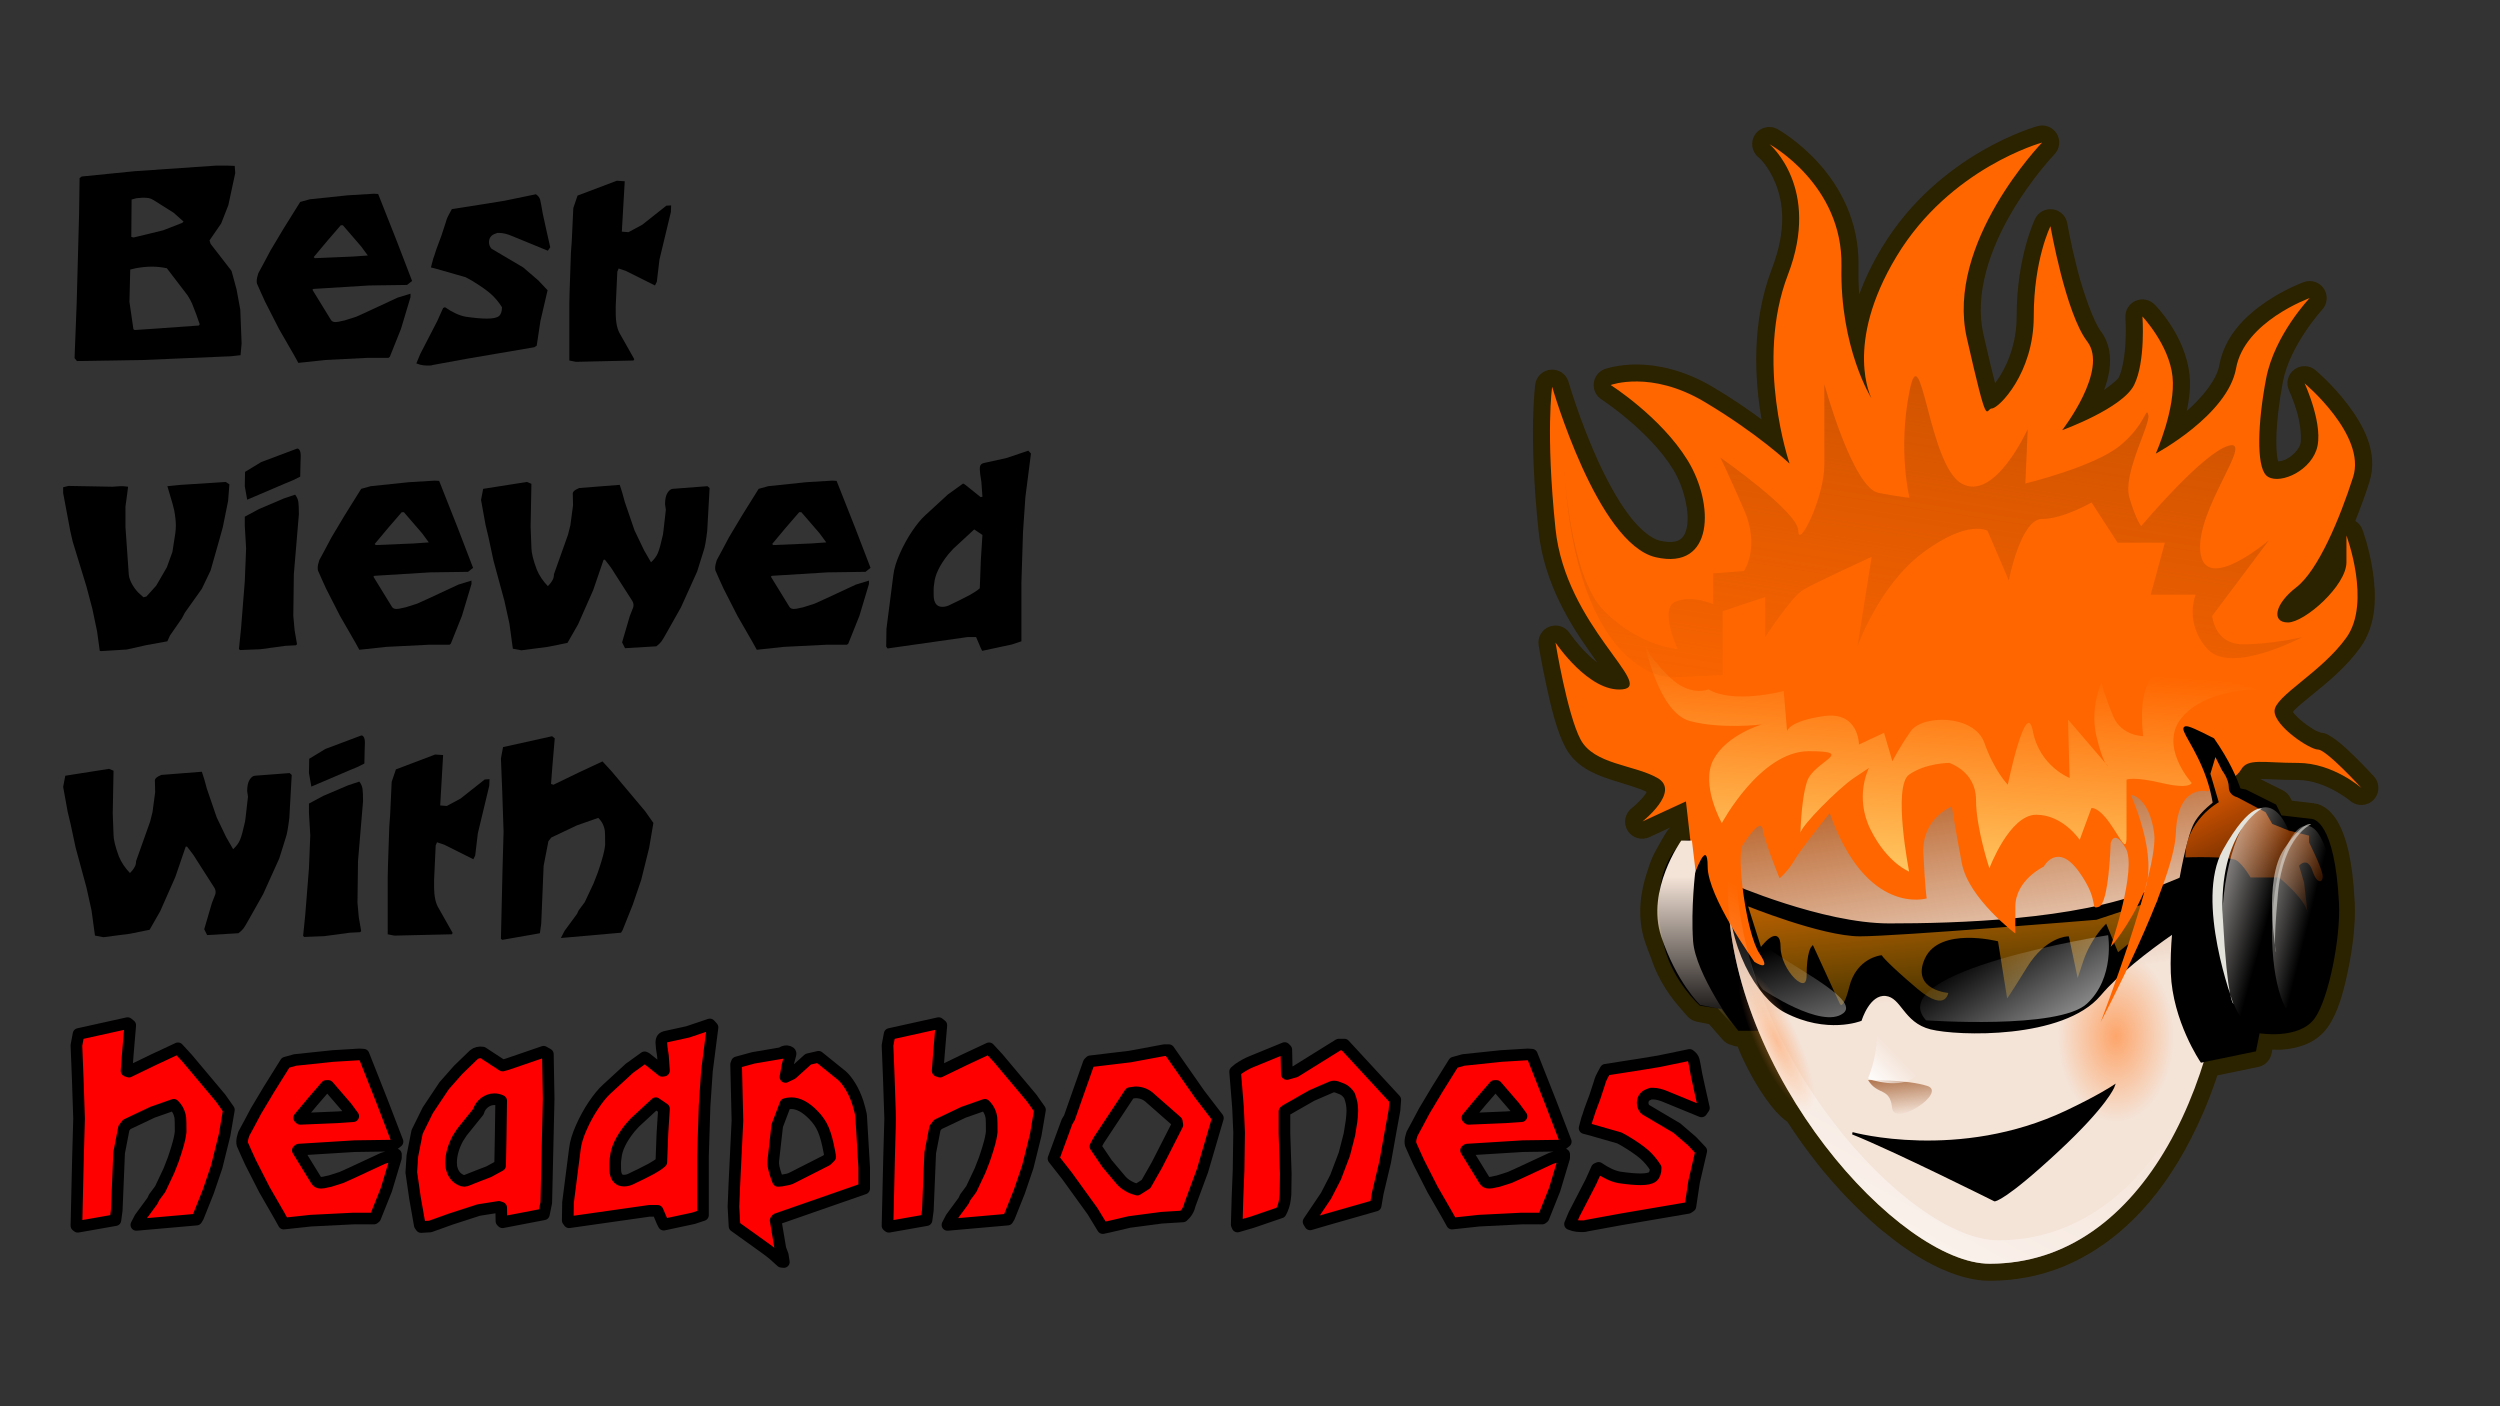 <?xml version="1.0" encoding="UTF-8" standalone="no"?>
<!DOCTYPE svg PUBLIC "-//W3C//DTD SVG 1.1//EN" "http://www.w3.org/Graphics/SVG/1.1/DTD/svg11.dtd">
<svg width="100%" height="100%" viewBox="0 0 528 297" version="1.1" xmlns="http://www.w3.org/2000/svg" xmlns:xlink="http://www.w3.org/1999/xlink" xml:space="preserve" xmlns:serif="http://www.serif.com/" style="fill-rule:evenodd;clip-rule:evenodd;">
    <rect x="0" y="0" width="528" height="297" fill="#333333" stroke="none"/>
    <g id="Layer-1" serif:id="Layer 1">
        <g>
            <path id="path3205" d="M431.078,26.51c-0.247,0.02 -0.489,0.06 -0.726,0.124c0,0 -20.786,5.612 -32.88,25.636c-2.136,3.535 -3.674,6.838 -4.806,9.918c-0.138,-1.844 -0.193,-3.802 -0.153,-5.868c0.4,-19.486 -17.058,-29.018 -17.058,-29.018c-1.632,-0.94 -3.708,-0.465 -4.771,1.092c-1.058,1.553 -0.747,3.664 0.722,4.841c0,0 2.022,1.631 3.569,5.468c1.548,3.837 2.497,9.602 -0.741,18.017c-4.401,11.446 -3.629,23.505 -2.196,31.856c-2.847,-2.091 -6.13,-4.371 -10.239,-6.813c-6.205,-3.684 -11.827,-4.737 -15.916,-4.786c-4.089,-0.054 -6.971,0.969 -6.971,0.969c-1.276,0.485 -2.171,1.646 -2.314,3.001c-0.139,1.36 0.499,2.68 1.651,3.412c0,0 10.086,6.6 15.095,14.744c2.393,3.886 3.515,9.186 2.937,12.172c-0.292,1.494 -0.806,2.245 -1.468,2.675c-0.658,0.426 -1.84,0.791 -4.297,0.233c-1.691,-0.391 -4.168,-2.299 -6.551,-5.474c-2.378,-3.169 -4.653,-7.391 -6.551,-11.569c-3.798,-8.361 -6.131,-16.455 -6.131,-16.455c-0.465,-1.636 -2.008,-2.724 -3.704,-2.615c-1.696,0.113 -3.085,1.394 -3.327,3.075c0,0 -1.469,10.156 0.677,30.917c1.167,11.268 6.922,20.123 11.174,26.086c0.594,0.83 0.712,1.048 1.236,1.775c-0.652,-0.48 -1.295,-1.024 -1.903,-1.607c-2.334,-2.255 -3.921,-4.603 -3.921,-4.603c-0.944,-1.409 -2.734,-1.968 -4.307,-1.355c-1.577,0.618 -2.511,2.25 -2.244,3.916c0,0 0.628,3.891 1.622,8.455c0.993,4.563 2.165,9.636 4.049,13.161c2.116,3.971 6.037,5.602 9.394,6.71c3.11,1.018 5.963,1.765 7.738,2.64c-0.099,0.218 -0.074,0.237 -0.341,0.603c-0.994,1.37 -2.764,2.809 -2.764,2.809c-1.483,1.117 -1.879,3.174 -0.91,4.761c0.969,1.582 2.982,2.171 4.648,1.36l4.45,-2.057c-0.272,0.212 -0.51,0.465 -0.707,0.741c0,0 -0.94,1.395 -1.963,3.338c-0.04,0.074 -0.04,0.049 -0.079,0.123c-0.07,0.134 -0.084,0.169 -0.065,0.124c-0.776,1.295 -1.527,2.942 -2.096,4.944c-0.005,0.005 -0.02,0 -0.02,0c-0.01,0.04 -0.015,0.089 -0.03,0.124c-0.004,0.03 -0.024,0.049 -0.029,0.079c-1.355,4.094 -2.22,9.345 -0.435,14.709c0.371,1.108 0.766,2.156 1.176,3.17c0.035,0.113 0.085,0.207 0.124,0.321c1.651,5.053 4.534,8.727 6.334,10.724l-0.015,0.015c0.064,0.079 0.059,0.05 0.124,0.124c0.726,0.865 1.33,1.513 1.33,1.513c0.509,0.524 1.166,0.88 1.883,1.023l2.566,0.509l2.918,3.323c0.509,0.569 1.186,0.964 1.933,1.127l0.015,0c0.375,0.163 0.781,0.262 1.191,0.292c0.307,0.732 0.569,1.454 0.91,2.195c1.543,3.323 3.243,6.294 4.959,8.712c1.498,2.111 2.927,3.773 4.638,5.009c1.963,3.011 4.015,5.893 6.165,8.603c0.005,0.01 0.005,0.024 0.015,0.034l0,0.015c1.123,1.419 2.279,2.784 3.427,4.094c0.321,0.366 0.326,0.371 0.019,0.015c0.762,0.875 1.533,1.73 2.314,2.566c0.168,0.178 0.173,0.178 0.02,0.015c0.386,0.41 0.766,0.786 1.127,1.157c0.015,0.015 0.03,0.034 0.045,0.049l0,0.015c0.42,0.435 0.826,0.826 1.191,1.187c0.371,0.375 0.762,0.766 1.187,1.176c1.597,1.533 3.199,2.962 4.806,4.282c0,0 0.044,0.015 0.049,0.015c1.587,1.3 3.17,2.517 4.772,3.614c0,0 0.089,0.045 0.123,0.06c0.322,0.222 0.658,0.484 1.083,0.761l0.059,0.03c0.351,0.222 0.727,0.469 1.147,0.727c1.479,0.904 2.957,1.691 4.386,2.363c-0.124,-0.059 -0.104,-0.045 0.094,0.044c-0.109,-0.049 -0.015,0.005 0.277,0.139c0,0 0.059,0.015 0.064,0.02c1.152,0.524 2.294,0.979 3.441,1.354c0.579,0.193 0.994,0.228 1.256,0.218c-0.257,0.01 -0.662,-0.01 -1.236,-0.198c0.361,0.119 0.752,0.223 1.157,0.336c1.553,0.44 3.085,0.727 4.588,0.821c0.361,0.025 0.737,0.03 1.128,0.03c0.558,0 1.102,-0.01 1.621,-0.03c-0.252,0.01 -0.232,0.01 0.065,0c0.895,-0.034 1.799,-0.094 2.704,-0.188c1.048,-0.104 2.067,-0.267 3.056,-0.445c-0.228,0.04 -0.183,0.04 0.128,-0.015c0.307,-0.059 0.534,-0.098 0.663,-0.123c0.039,-0.01 0.094,-0.035 0.168,-0.05c-0.292,0.065 -0.222,0.065 0.218,-0.029c0.38,-0.079 0.726,-0.159 1.033,-0.233c0.326,-0.074 0.672,-0.168 1.023,-0.262c-0.415,0.109 -0.395,0.109 0.075,-0.015c0.405,-0.108 0.721,-0.202 0.929,-0.262c0.307,-0.094 0.643,-0.197 0.989,-0.311c0.005,0 0.01,0.005 0.015,0c0.005,0 0.01,0.005 0.015,0c0.984,-0.317 1.963,-0.663 2.937,-1.063c0.301,-0.129 0.548,-0.242 0.741,-0.326c-0.049,0.019 0.02,-0.015 0.198,-0.094c0.168,-0.075 0.336,-0.144 0.494,-0.213c1.419,-0.648 2.779,-1.37 4.114,-2.166c0.321,-0.192 0.608,-0.37 0.846,-0.524c0.014,-0.01 0.004,-0.01 0.019,-0.015c0.119,-0.079 0.267,-0.163 0.445,-0.281c0.421,-0.267 0.826,-0.559 1.222,-0.831c0.019,-0.015 0.044,-0.02 0.064,-0.03c0,-0.005 0.015,0 0.015,0c1.676,-1.167 3.288,-2.447 4.82,-3.836c0.02,-0.015 0.04,-0.025 0.06,-0.045c0.014,-0.01 0.019,-0.005 0.029,-0.015c2.339,-2.121 4.505,-4.479 6.507,-7.045c0.208,-0.267 0.405,-0.529 0.588,-0.772c0.035,-0.049 0.05,-0.064 0.045,-0.064c0.094,-0.119 0.212,-0.282 0.356,-0.48c0.133,-0.178 0.272,-0.356 0.4,-0.539c-0.005,0.005 0.183,-0.247 0.544,-0.756c0.015,-0.025 0.015,-0.01 0.03,-0.03c0.425,-0.603 0.811,-1.196 1.172,-1.745c-0.01,0.015 0,0 0.034,-0.049c-0.015,0.024 -0.005,0.009 0.03,-0.045c2.022,-3.08 3.827,-6.378 5.454,-9.844c-0.455,0.969 -0.44,0.959 0.029,-0.045c0.327,-0.692 0.613,-1.354 0.9,-2.012l0.015,-0.03c0.005,-0.009 0.01,-0.004 0.015,-0.014c0.168,-0.381 0.341,-0.762 0.494,-1.128c0.015,-0.039 0.069,-0.163 0.153,-0.37c0.089,-0.213 0.183,-0.436 0.277,-0.663c0.084,-0.198 0.154,-0.391 0.233,-0.588c0.069,-0.173 0.153,-0.371 0.232,-0.574c0.129,-0.321 0.262,-0.658 0.401,-1.018c0.316,-0.831 0.316,-0.851 0.019,-0.065c0.094,-0.252 0.168,-0.484 0.248,-0.692c0.094,-0.262 0.227,-0.583 0.365,-0.974c0.208,-0.569 0.416,-1.142 0.604,-1.701c0.094,-0.277 0.158,-0.499 0.232,-0.727l8.653,-1.789c1.414,-0.292 2.511,-1.4 2.798,-2.814l0.168,-0.85c0.682,0.01 1.241,0.079 2.027,0.015c3.026,-0.243 7.145,-1.128 9.701,-4.786c2.131,-3.056 3.298,-7.308 4.297,-12.149c0.998,-4.835 1.592,-9.997 1.374,-14.214c-0.46,-8.999 -1.819,-13.849 -3.52,-16.856c-0.856,-1.503 -1.835,-2.536 -2.848,-3.184c-0.504,-0.321 -1.004,-0.548 -1.449,-0.677c-0.321,-0.094 -0.583,-0.119 -0.806,-0.138l0,-0.035l-4.667,-0.539l-0.292,-0.588c-0.351,-0.698 -0.919,-1.261 -1.622,-1.607l-4.776,-2.393c1.513,-0.02 4.198,0.217 7.99,0.217c5.701,0 11.031,4.401 11.031,4.401c1.439,1.246 3.594,1.157 4.924,-0.203c1.335,-1.355 1.385,-3.511 0.114,-4.925c0,0 -1.898,-2.096 -4.064,-4.217c-1.083,-1.063 -2.22,-2.121 -3.323,-3.016c-0.548,-0.445 -1.092,-0.841 -1.695,-1.207c-0.609,-0.36 -1.153,-0.86 -2.754,-0.86c1.241,0 0.267,0.01 -0.46,-0.39c-0.732,-0.396 -1.691,-1.024 -2.566,-1.716c-0.88,-0.687 -1.681,-1.464 -2.151,-2.052c-0.064,-0.079 -0.059,-0.099 -0.109,-0.173c0.094,-0.138 0.099,-0.203 0.297,-0.401c0.781,-0.791 2.126,-1.903 3.693,-3.179c3.13,-2.556 7.199,-5.799 10.245,-10.061c3.604,-5.048 3.332,-11.298 2.61,-16.178c-0.727,-4.875 -2.18,-8.727 -2.18,-8.727c-0.282,-0.756 -0.811,-1.389 -1.498,-1.809c1.107,-2.769 2.126,-5.558 2.966,-8.188c2.037,-6.363 -1.419,-12.257 -4.618,-16.475c-3.204,-4.212 -6.739,-7.169 -6.739,-7.169c-1.29,-1.097 -3.174,-1.147 -4.524,-0.118c-1.35,1.033 -1.795,2.867 -1.068,4.4c0,0 0.959,2.072 1.716,4.697c0.751,2.625 0.969,5.775 0.633,6.724c-0.46,1.291 -1.835,2.586 -3.229,3.214c-0.573,0.252 -1.033,0.312 -1.389,0.351c-0.064,-0.168 -0.124,-0.262 -0.173,-0.524c-0.173,-0.954 -0.267,-2.393 -0.247,-4.094c0.039,-3.397 0.543,-7.837 1.389,-12.252c1.488,-7.718 8.252,-15.144 8.252,-15.144c1.152,-1.207 1.32,-3.051 0.41,-4.45c-0.914,-1.399 -2.67,-1.988 -4.242,-1.419c0,0 -3.822,1.365 -7.896,4.109c-4.069,2.744 -8.816,7.035 -9.963,13.473c-0.544,3.041 -3.54,6.719 -6.862,9.641c0.504,-2.442 0.85,-4.998 0.573,-7.619c-0.895,-8.479 -7.327,-14.813 -7.327,-14.813c-1.044,-1.108 -2.675,-1.439 -4.069,-0.826c-1.395,0.613 -2.25,2.037 -2.141,3.56c0,0 0.153,2.181 0.029,4.959c-0.118,2.774 -0.657,6.126 -1.419,7.649c-0.193,0.386 -1.478,1.483 -3.12,2.655c0.5,-1.36 0.92,-2.783 1.128,-4.277c0.361,-2.62 0.074,-5.661 -1.825,-8.143c-1.463,-1.913 -3.644,-7.95 -4.974,-13.132c-1.33,-5.187 -2.101,-9.661 -2.101,-9.661c-0.272,-1.528 -1.488,-2.715 -3.026,-2.937c-1.538,-0.227 -3.046,0.559 -3.743,1.948c0,0 -3.926,7.96 -3.926,20.677c0,5.261 -1.631,9.473 -3.367,12.341c-0.4,0.668 -0.801,1.241 -1.186,1.75c-0.584,-2.269 -1.36,-5.478 -2.458,-10.309c-1.977,-8.662 1.528,-18.175 5.84,-25.586c4.311,-7.407 9.147,-12.42 9.147,-12.42c1.038,-1.068 1.31,-2.665 0.687,-4.015c-0.623,-1.355 -2.012,-2.186 -3.501,-2.092Zm-11.465,56.291c-0.01,0.01 -0.05,0.04 -0.06,0.045c-0.015,0.005 -0.034,0.01 -0.049,0.015c0.01,-0.025 0.024,-0.025 0.109,-0.06Z" style="fill:#2b2200;"/>
            <g id="g3052">
                <path id="path2321" d="M370.778,168.016l-6.003,3.179l-2.828,4.945l-6.353,1.765c0,0 -7.901,5.74 -3.887,21.898c1.84,7.397 7.417,12.361 7.417,12.361l4.593,0.707l3.53,4.588l6.359,0c0,0 -6.359,-31.08 -2.828,-49.443Z" style="stroke:#000;stroke-width:0.49px;"/>
                <path id="path2310" d="M470.865,187.512c0,39.381 -17.864,79.39 -50.644,79.39c-19.006,0 -55.307,-40.009 -55.307,-79.39c0,-39.382 20.766,-60.464 50.011,-60.464c29.241,0 55.94,21.082 55.94,60.464Z" style="fill:#f4e3d7;fill-rule:nonzero;"/>
                <path id="path2966" d="M459.068,218.873c0.001,0.094 0.002,0.188 0.002,0.281c0,9.881 -5.501,18.012 -12.185,18.012c-6.684,0 -12.184,-8.131 -12.184,-18.012c0,-0.093 0.001,-0.187 0.002,-0.281c-0.001,-0.093 -0.002,-0.187 -0.002,-0.281c0,-9.881 5.5,-18.011 12.184,-18.011c6.684,0 12.185,8.13 12.185,18.011c0,0.094 -0.001,0.188 -0.002,0.281Z" style="fill:url(#_Radial1);fill-rule:nonzero;"/>
                <path id="path2906" d="M470.865,187.512c0,39.381 -17.864,79.39 -50.644,79.39c-19.006,0 -55.307,-40.009 -55.307,-79.39c0,-39.382 20.766,-60.464 50.011,-60.464c29.241,0 55.94,21.082 55.94,60.464Z" style="fill:url(#_Linear2);fill-rule:nonzero;"/>
                <path id="path2315" d="M365.418,186.795c0,0 19.426,8.474 33.552,8.474c14.126,0 39.554,-0.707 55.094,-7.06l15.54,-6.359l-1.414,9.182c0,0 -16.949,9.889 -24.721,19.07c-7.768,9.182 -30.017,8.48 -35.668,7.066c-5.652,-1.414 -6.003,-6.71 -9.538,-7.066c-3.58,-0.356 -5.295,5.3 -5.295,5.3c0,0 -7.066,2.824 -15.891,-1.765c-5.78,-3.006 -12.361,-14.13 -11.659,-26.842Z" style="stroke:#000;stroke-width:0.49px;"/>
                <path id="path2317" d="M391.262,239.358c0,0 22.432,6.195 45.206,-4.594c6.709,-3.179 9.888,-5.295 9.888,-5.295c0,0 -1.414,3.881 -11.653,13.419c-11.338,10.556 -13.424,10.595 -13.424,10.595c0,0 -21.187,-10.595 -30.017,-14.125Z" style="stroke:#000;stroke-width:0.49px;"/>
                <path id="path2319" d="M472.343,166.627c0,0 -6.991,3.501 -8.934,7.772c-1.943,4.277 -5.053,20.989 -4.667,31.09c0.39,10.106 6.22,18.655 6.22,18.655l11.268,-2.329l0.781,-3.886c0,0 8.499,1.478 11.683,-3.085c2.833,-4.055 5.409,-16.737 5.029,-24.119c-0.89,-17.374 -5.444,-17.488 -5.444,-17.488l-6.606,-0.781l-1.166,-2.328l-6.22,-3.11l-1.944,-0.391Z" style="stroke:#000;stroke-width:0.54px;"/>
                <path id="path2924" d="M368.82,191.017c0,0 15.98,6.492 23.975,6.492c7.99,0 49.942,-3.496 49.942,-3.496l13.488,-4.494l-4,7.99l-4.994,3.995l-2.496,-5.992c0,0 -2.997,2.996 -4.495,7.49l-1.498,4.499l-1.997,-9.493c0,0 -4.495,0 -8.49,6.497c-3.995,6.492 -4.494,6.991 -4.494,6.991l-1.998,-12.489c0,0 -11.99,-2.996 -14.986,3.496c-2.996,6.497 4.994,6.996 4.994,6.996c0,0 -0.5,4.994 -6.991,-0.499c-6.492,-5.494 -7.491,-6.997 -7.491,-6.997c0,0 -4.994,0.5 -6.492,6.497c-1.498,5.993 -2.497,3.496 -2.497,3.496l-5.498,-11.99c0,0 -0.999,0.999 -0.999,5.997c0,4.994 -5.992,-0.998 -5.992,-5.997c0,-4.994 -3.995,0.499 -3.995,0.499l-2.996,-9.488Z" style="fill:url(#_Linear3);stroke:#000;stroke-width:0.49px;"/>
                <path id="path2902" d="M386.441,171.729c0,0 -6.007,7.417 -7.416,9.889c-1.414,2.472 -3.179,3.886 -3.179,3.886c0,0 -3.18,-7.772 -3.536,-10.244c-0.351,-2.472 -2.823,1.063 -4.237,3.179c-1.409,2.121 0.707,18.719 3.535,22.956c2.823,4.238 -1.063,1.765 -1.063,1.765c0,0 -9.888,-13.77 -9.888,-20.128c0,-6.358 -2.824,1.765 -2.824,1.765l-1.765,-15.54l-9.181,4.238c0,0 8.118,-6.354 3.174,-9.182c-4.944,-2.823 -13.419,-2.823 -16.242,-8.123c-2.828,-5.296 -5.3,-20.485 -5.3,-20.485c0,0 7.065,10.596 14.126,9.889c7.065,-0.702 -12.005,-13.419 -14.126,-33.903c-2.116,-20.484 -0.707,-30.017 -0.707,-30.017c0,0 9.537,33.196 21.898,36.024c12.361,2.823 12.361,-11.303 6.709,-20.484c-5.651,-9.182 -16.247,-15.896 -16.247,-15.896c0,0 8.48,-3.174 19.778,3.535c11.302,6.71 18.012,13.068 18.012,13.068c0,0 -7.417,-21.547 -0.351,-39.91c7.06,-18.364 -3.887,-27.545 -3.887,-27.545c0,0 15.54,8.474 15.189,25.779c-0.356,17.305 6.354,27.901 6.354,27.901c0,0 -6.003,-11.303 5.3,-30.022c11.298,-18.714 30.724,-24.014 30.724,-24.014c0,0 -20.484,21.191 -15.891,41.319c4.588,20.134 3.881,14.833 5.295,14.833c1.414,0 8.831,-7.416 8.831,-19.421c0,-12.01 3.53,-19.07 3.53,-19.07c0,0 3.179,18.363 7.773,24.365c4.588,6.008 -5.301,18.72 -5.301,18.72c0,0 12.717,-4.594 15.189,-9.538c2.472,-4.944 1.765,-14.477 1.765,-14.477c0,0 5.652,6.002 6.354,12.712c0.707,6.709 -3.531,16.247 -3.531,16.247c0,0 15.189,-8.124 16.954,-18.012c1.766,-9.889 15.54,-14.833 15.54,-14.833c0,0 -7.416,7.772 -9.186,16.954c-1.765,9.181 -2.116,18.363 0,20.484c2.121,2.116 8.83,-0.356 10.595,-5.3c1.766,-4.944 -2.472,-14.126 -2.472,-14.126c0,0 13.068,10.947 10.245,19.777c-2.828,8.831 -7.417,19.777 -12.01,23.308c-4.588,3.535 -5.295,7.416 -1.765,7.416c3.53,0 12.361,-7.767 12.361,-12.712l0,-5.651c0,0 5.295,14.126 0,21.542c-5.295,7.417 -15.184,12.361 -15.184,15.54c0,3.179 7.416,8.124 9.181,8.124c1.766,0 9.182,8.123 9.182,8.123c0,0 -6.002,-5.3 -13.419,-5.3c-7.416,0 -10.595,-1.058 -12.01,1.414c-1.414,2.472 -7.065,4.593 -7.065,4.593c0,0 -6.353,-1.77 -6.709,8.826c-0.351,10.595 -15.891,39.91 -15.891,39.91c0,0 12.36,-32.138 11.302,-39.91c-1.063,-7.768 -4.944,-8.124 -4.944,-8.124c0,0 6.002,13.068 2.823,20.484c-3.179,7.417 -7.06,11.654 -7.06,11.654c0,0 5.646,-16.598 3.174,-20.835c-2.472,-4.237 -3.174,-1.058 -3.174,-1.058c0,0 -0.356,12.712 -2.472,13.419c-2.121,0.707 0.351,-1.058 -4.243,-7.417c-4.588,-6.358 -7.416,-1.058 -7.416,-1.058c0,0 -6.002,2.823 -6.002,8.475l0,5.651c0,0 -9.889,-7.416 -11.303,-14.833c-1.409,-7.416 -2.116,-12.01 -2.116,-12.01c0,0 -6.359,2.473 -6.003,9.889c0.351,7.416 0.702,9.538 0.702,9.538c0,0 -12.711,3.886 -20.479,-18.013Z" style="fill:#f60;"/>
                <path id="path2934" d="M406.777,215.491c0,0 27.97,1.998 33.963,-3.495c5.992,-5.493 4.494,-14.487 4.494,-14.487c0,0 -47.945,7.496 -38.457,17.982Z" style="fill:url(#_Linear4);"/>
                <path id="path2900" d="M467.899,175.433c0.87,-17.226 -14.809,-26.63 -0.46,-19.308c6.333,9.122 6.462,14.719 6.462,14.719l-6.002,4.589Z" style="stroke:#000;stroke-width:0.49px;"/>
                <path id="path2944" d="M372.315,209c0,0 12.485,8.489 16.984,4.993c4.494,-3.495 -17.982,-12.988 -18.482,-16.484c-0.499,-3.496 -3.495,5.493 1.498,11.491Z" style="fill:url(#_Linear5);"/>
                <path id="path2342" d="M360.83,145.584c0,0 -3.886,1.765 -8.475,-2.823c-4.593,-4.593 -4.944,-6.71 -4.944,-6.71c0,0 2.823,14.477 9.533,16.242c6.709,1.77 15.188,0.707 15.188,0.707c0,0 -7.416,2.122 -10.244,7.417c-2.823,5.3 1.765,13.424 1.765,13.424c0,0 8.123,-15.189 18.368,-15.189c10.24,0 1.058,2.121 -0.356,6.358c-1.414,4.237 -1.414,12.361 -1.414,10.947c0,-1.414 8.123,-9.533 11.303,-11.654l3.179,-2.121c0,0 -3.179,6.007 0.351,13.068c3.535,7.065 8.123,8.83 8.123,8.83c0,0 -3.53,-18.012 0,-20.484c3.536,-2.472 8.48,-2.472 8.48,-2.472c0,0 5.646,1.765 5.646,7.772c0,6.003 2.828,14.477 2.828,14.477c0,0 4.238,-11.302 9.889,-11.302c5.651,0 9.181,5.3 9.181,5.3l2.473,-6.71c0,0 1.414,-0.356 3.886,3.18c2.472,3.53 3.53,6.353 3.53,2.823l0,-12.01c0,0 1.414,-0.702 7.417,0.707c6.002,1.414 6.358,0 6.358,0c0,0 -7.065,-7.767 -2.121,-13.77c4.944,-6.007 15.54,-6.007 15.54,-6.007c0,0 -14.126,-4.588 -19.777,-3.53c-5.652,1.058 -3.887,13.419 -3.887,13.419c0,0 -4.588,0 -6.353,-4.238c-1.77,-4.237 -2.472,-7.06 -2.472,-7.06c0,0 -2.472,5.295 -1.063,11.298c1.414,6.007 2.472,6.358 2.472,6.358l-8.475,-9.889l0.351,12.361c0,0 -6.353,-2.472 -7.767,-9.888c-1.414,-7.417 -5.295,11.302 -5.295,11.302c0,0 -2.829,-2.828 -4.945,-8.83c-2.121,-6.003 -13.068,-6.003 -15.54,-2.472c-2.472,3.53 -3.886,6.358 -3.886,6.358l-1.765,-6.007l-5.3,2.472c0,0 0,-7.061 -7.417,-6.003c-7.416,1.058 -7.767,3.18 -7.767,3.18l-0.707,-8.475c0,0 -10.596,2.823 -15.891,-0.356Z" style="fill:url(#_Linear6);"/>
                <path id="path2929" d="M330.363,98.618c0,0 0.999,22.976 8.489,30.467c7.491,7.49 15.481,7.99 15.481,7.99c0,0 -3.995,-8.49 -0.499,-9.988c3.5,-1.498 7.994,0.5 7.994,0.5l0,-6.492l6.492,-0.499c0,0 3.496,-4.994 0,-12.984c-3.495,-7.995 -4.993,-10.991 -4.993,-10.991c0,0 16.479,11.49 16.479,15.485c0,3.995 5.493,-6.991 5.493,-13.987l0,-16.979c0,0 5.998,21.972 11.491,22.971c5.493,1.004 6.491,1.004 6.491,1.004c0,0 -2.496,-9.993 0,-22.477c2.497,-12.489 3.995,15.481 10.987,19.476c6.996,4 13.987,-11.486 13.987,-11.486l-0.499,11.486c0,0 14.482,-3.496 19.975,-7.99c5.493,-4.495 5.493,-8.49 5.997,-6.492c0.5,1.997 -5.498,12.484 -4,17.483c1.498,4.994 2.497,5.992 2.497,5.992c0,0 12.989,-15.485 18.482,-16.983c5.493,-1.498 -6.991,13.488 -5.993,22.477c0.999,8.988 14.482,-2.497 14.482,-2.497l-11.985,15.98c0,0 0.5,5.992 6.492,5.992c5.993,0 12.489,-1.498 12.489,-1.498c0,0 -14.986,7.995 -19.979,2.497c-4.994,-5.493 -2.497,-11.486 -2.497,-11.486l-9.488,0l2.996,-10.986l-9.993,0l-5.493,-8.489c0,0 -5.992,3.495 -10.487,3.495c-4.494,0 -6.991,12.984 -6.991,12.984l-4.499,-10.487c0,0 -3.995,-2.497 -13.483,4.495c-9.488,6.991 -13.983,19.974 -13.983,19.974l2.997,-18.976c0,0 -11.99,5.493 -14.487,6.991c-2.497,1.499 -7.99,9.988 -7.99,9.988l0,-8.489l-8.989,2.996l0,13.488l-10.991,0.499c0,0 -19.975,0 -22.472,-44.454Z" style="fill:url(#_Linear7);"/>
                <path id="path2957" d="M461.54,181.084c0,0 9.538,-0.351 10.952,0.707c1.409,1.058 2.823,3.53 2.823,3.53l6.002,0c0,0 5.652,4.594 6.008,7.417c0.351,2.828 -0.707,-6.359 -0.707,-6.359l-1.063,-3.53c0,0 1.77,-2.116 2.828,1.058c1.058,3.179 2.472,2.472 2.116,0.707c-0.351,-1.765 -2.823,-6.709 -2.823,-6.709l0,-1.414l-4.238,-1.058l-3.53,-1.414l-1.414,-2.472l-6.002,-3.175c0,0 -1.77,-0.356 -1.77,-2.121c0,-1.765 -1.409,-3.53 -1.409,-3.53l-1.414,-2.828l-1.059,3.535l1.766,6.002c0,0 -7.066,3.887 -7.066,11.654Z" style="fill:url(#_Linear8);"/>
                <path id="path2967" d="M492.969,195.108c-0.425,11.229 -3.721,20.357 -7.303,20.222c-3.581,-0.135 -6.179,-9.487 -5.755,-20.716c0.424,-11.229 3.721,-20.358 7.302,-20.222c3.582,0.135 6.18,9.487 5.756,20.716Z" style="fill:url(#_Linear9);fill-rule:nonzero;"/>
                <path id="path2977" d="M485.883,194.084c-0.538,12.779 -4.72,23.168 -9.263,23.014c-4.544,-0.154 -7.839,-10.797 -7.301,-23.576c0.538,-12.779 4.72,-23.167 9.263,-23.013c4.544,0.154 7.839,10.796 7.301,23.575Z" style="fill:url(#_Linear10);fill-rule:nonzero;"/>
                <path id="path2368" d="M370.249,156.916c-3.451,8.48 -5.33,18.705 -5.33,30.596c0,39.376 36.296,79.385 55.297,79.385c21.834,0 37.052,-17.75 44.775,-41.235c-8.163,20.993 -22.724,36.291 -42.995,36.291c-19.006,0 -55.317,-40.009 -55.317,-79.386c0,-9.666 1.251,-18.229 3.57,-25.651Z" style="fill:url(#_Linear11);fill-rule:nonzero;"/>
                <path id="path2978" d="M379.215,217.792c0.037,0.078 0.073,0.156 0.11,0.235c3.83,8.247 5.166,15.922 2.959,17.001c-2.207,1.078 -7.175,-4.821 -11.005,-13.069c-0.036,-0.078 -0.073,-0.156 -0.109,-0.235c-0.036,-0.078 -0.073,-0.156 -0.109,-0.234c-3.83,-8.248 -5.166,-15.922 -2.959,-17.001c2.207,-1.079 7.175,4.821 11.005,13.068c0.036,0.079 0.072,0.157 0.108,0.235Z" style="fill:url(#_Radial12);fill-rule:nonzero;"/>
                <path id="path2982" d="M394.545,228.114c0,0 8.109,-0.143 12.469,1.226c4.361,1.365 -6.971,8.841 -7.411,4.613c-0.455,-4.4 -3.066,-2.516 -5.058,-5.839Z" style="fill:url(#_Linear13);"/>
                <path id="path2984" d="M394.53,227.734c0,0 2.878,-6.349 1.528,-13.172c-1.345,-6.818 9.874,6.536 10.116,8.85c0.247,2.319 -1.592,7.076 -10.66,4.742c-0.277,-0.069 -0.984,-0.42 -0.984,-0.42Z" style="fill:url(#_Linear14);"/>
                <path id="path3002" d="M477.698,170.79c0,0 -9.241,4.747 -8.242,22.976c1.004,18.23 2.25,18.23 2.25,18.23c0,0 -8.242,-21.725 -2.25,-32.464c5.997,-10.739 8.742,-8.49 8.242,-8.742Z" style="fill:#e3e2db;"/>
                <path id="path3040" d="M488.121,174.093c0,0 -5.894,2.398 -7.016,14.64c-1.128,12.247 -0.391,12.351 -0.391,12.351c0,0 -2.813,-15.179 1.726,-21.849c4.544,-6.665 5.948,-4.935 5.681,-5.142Z" style="fill:#e3e2db;fill-opacity:0.599;"/>
                <path id="path3042" d="M366.57,217.237c0,0 -8.489,-11.486 -8.989,-18.477c-0.499,-6.991 0.5,-14.986 0.5,-14.986l-0.747,-6.24l-2.25,0c0,0 -7.49,10.487 -4.247,20.227c3.249,9.74 8.242,14.482 8.242,14.482l3.748,0.752l3.743,4.242Z" style="fill:url(#_Linear15);"/>
            </g>
        </g>
        <g transform="matrix(1,0,0,1,-36.678,10.779)">
            <path d="M52.425,64.856l0.448,-11.592l0.504,-18.76l0.112,-7.672l0.448,-0.336l11.2,-1.12l17.136,-1.176c1.083,0 1.904,0 2.464,0c0.56,0 1.064,0.019 1.512,0.056l0.112,1.512l-1.456,6.776l-1.512,3.864l-2.464,3.584l0.224,0.728l4.424,5.712l1.064,3.92l0.784,4.256l0.28,7.168l-0.224,2.464l-2.072,0.224l-18.424,0.784l-14.056,0.224l-0.504,-0.616Zm18.704,-26.992l4.032,-1.568l0.28,-0.28l-2.072,-1.848l-4.256,-2.688c-0.373,-0.224 -0.709,-0.364 -1.008,-0.42c-0.299,-0.056 -0.728,-0.084 -1.288,-0.084c-0.224,0 -0.467,0.019 -0.728,0.056c-0.261,0.038 -0.467,0.056 -0.616,0.056l-1.008,0.28l0,1.064l-0.056,6.832l0.504,0.112l6.216,-1.512Zm-5.992,21.056l4.2,-0.28l9.352,-0.672l0.168,-0.28l-0.224,-0.616l-0.504,-1.456c-0.373,-1.008 -0.672,-1.773 -0.896,-2.296c-0.224,-0.522 -0.541,-1.101 -0.952,-1.736l-4.368,-5.712c-1.083,-0.224 -2.147,-0.336 -3.192,-0.336c-1.008,0 -2.128,0.112 -3.36,0.336l-1.176,0.28l-0.168,6.832l0.84,5.768l0.28,0.168Z" style="fill-rule:nonzero;"/>
            <path d="M92.353,44.864l1.456,-2.744l2.744,-4.592l3.528,-5.656l2.016,-0.56l8.008,-0.84l5.544,-0.336l0.896,0.056l3.92,9.912l3.248,8.456l-1.064,0.84l-8.008,0.112l-11.76,0.728l-0.224,0.168l3.92,6.384c0.187,0.299 0.504,0.448 0.952,0.448c0.336,0 0.784,-0.074 1.344,-0.224l0.56,-0.112l2.464,-0.784l2.352,-1.064l2.408,-1.12l3.976,-1.848l2.744,-0.84l0,0.728l-2.016,6.72l-2.352,5.88l-0.28,0.224l-4.368,0l-8.96,0.448l-5.712,0.616l-0.896,-1.624l-3.192,-5.544l-2.912,-5.712l-0.896,-1.96l-0.84,-1.904c-0.037,-0.112 -0.056,-0.298 -0.056,-0.56c0,-0.41 0.112,-0.952 0.336,-1.624l1.12,-2.072Zm18.816,-1.456l3.192,-0.224l-1.4,-1.904l-3.864,-4.48l-0.448,0l-2.856,3.304l-2.856,3.416l0.224,0.224l8.008,-0.336Z" style="fill-rule:nonzero;"/>
            <path d="M124.609,65.976l0.84,-2.016l3.584,-6.944l1.232,-2.744l0.392,-0.168c0.747,0.523 1.503,0.962 2.268,1.316c0.765,0.355 1.484,0.588 2.156,0.7c1.792,0.262 3.267,0.392 4.424,0.392c1.269,0 2.119,-0.177 2.548,-0.532c0.429,-0.354 0.644,-0.98 0.644,-1.876c-0.709,-1.12 -1.512,-2.072 -2.408,-2.856c-0.896,-0.784 -2.24,-1.717 -4.032,-2.8l-1.232,-0.672l-6.048,-1.736l-1.288,-0.336l0.504,-1.904l0.224,-0.616l0.392,-1.232l0.56,-1.512l0.504,-1.344l0.952,-2.912c0.075,-0.298 0.177,-0.606 0.308,-0.924c0.131,-0.317 0.457,-0.942 0.98,-1.876l7.504,-1.176l3.752,-0.616l6.496,-1.344c0.485,0.336 0.784,0.728 0.896,1.176c0.112,0.448 0.299,1.438 0.56,2.968l0.784,3.584l0.784,3.472l-0.504,0.728l-7.504,-3.08c-1.045,-0.448 -1.941,-0.672 -2.688,-0.672c-0.187,0 -0.355,0 -0.504,0c-0.149,0.075 -0.243,0.112 -0.28,0.112c-0.971,0.299 -1.456,0.915 -1.456,1.848c0,0.486 0.168,0.934 0.504,1.344l2.072,1.232l4.648,2.744l3.192,2.744l1.96,2.072l-1.512,6.496l-0.784,5.208l-0.504,0.336l-14.112,2.408l-7.336,1.344c-0.187,0.075 -0.392,0.112 -0.616,0.112c-0.299,0 -0.523,0 -0.672,0c-0.448,0 -0.896,-0.056 -1.344,-0.168l-0.84,-0.28Z" style="fill-rule:nonzero;"/>
            <path d="M156.921,65.36l0,-3.416l0,-8.568l0.056,-2.52l0.28,-8.288l0.168,-2.24l0.336,-7.168l0.896,-2.632l8.288,-3.136l1.68,0.112l-0.616,10.64l1.4,0.112l2.912,-1.568l5.096,-4.032l1.008,-0.056l-0.056,1.4l-2.408,10.024l-0.56,4.704l-0.392,0.784l-6.16,-3.08l-1.512,-0.504l-0.28,0.672l-0.336,7.224l0,1.344c0,1.158 0.084,2.11 0.252,2.856c0.168,0.747 0.42,1.382 0.756,1.904l2.912,5.152l-0.168,0.28l-12.152,0.28l-1.4,-0.28Z" style="fill-rule:nonzero;"/>
            <path d="M50.017,93.36l0,-1.232l1.12,-0.28l9.296,0.168l1.624,-0.112c0.261,-0.037 0.821,0 1.68,0.112l-0.28,2.128l-0.28,2.072l0,4.312l0.672,9.632c0,0.672 0.187,1.382 0.56,2.128c0.373,0.747 0.859,1.438 1.456,2.072l1.12,1.008l0.616,-0.168l2.072,-2.296l2.24,-3.864l1.176,-3.248l0.616,-3.976c0.075,-0.597 0.112,-1.12 0.112,-1.568c0,-0.896 -0.112,-1.96 -0.336,-3.192l-0.336,-1.344l-1.12,-3.808l2.8,-0.28l9.52,-0.616l0.784,0.504l-0.28,3.528l-1.12,5.544l-0.84,3.024l-1.736,6.104l-1.848,3.864l-3.584,5.04l-0.616,1.176l-2.52,3.64l-0.56,1.232l-4.592,0.84l-3.976,0.896l-5.432,0.336l-0.28,-0.056l-0.56,-4.088l-1.008,-4.816l-1.232,-4.648l-2.912,-9.52l-0.504,-2.184l-1.512,-8.064Z" style="fill-rule:nonzero;"/>
            <path d="M87.145,126.288l0.448,-4.424l0.784,-9.856l0.28,-6.944l-0.28,-4.76l0,-1.96l3.024,-1.624l5.264,-2.24l2.352,-0.784c0.373,0.486 0.597,0.999 0.672,1.54c0.075,0.542 0.112,1.41 0.112,2.604l-1.064,12.656l-0.112,8.792l0.28,3.08l0.504,2.912l-0.224,0.224l-2.184,0.112l-5.376,0.728l-4.256,0.168l-0.224,-0.224Zm1.232,-34.384l0.056,-3.024l3.416,-2.072l7.448,-2.8c0.224,-0.112 0.429,-0.037 0.616,0.224c0.187,0.262 0.28,0.691 0.28,1.288l-0.056,1.792l-0.056,2.576l-1.456,0.728l-1.624,0.672l-8.12,3.472l-0.504,-2.856Z" style="fill-rule:nonzero;"/>
            <path d="M105.233,105.456l1.456,-2.744l2.744,-4.592l3.528,-5.656l2.016,-0.56l8.008,-0.84l5.544,-0.336l0.896,0.056l3.92,9.912l3.248,8.456l-1.064,0.84l-8.008,0.112l-11.76,0.728l-0.224,0.168l3.92,6.384c0.187,0.299 0.504,0.448 0.952,0.448c0.336,0 0.784,-0.074 1.344,-0.224l0.56,-0.112l2.464,-0.784l2.352,-1.064l2.408,-1.12l3.976,-1.848l2.744,-0.84l0,0.728l-2.016,6.72l-2.352,5.88l-0.28,0.224l-4.368,0l-8.96,0.448l-5.712,0.616l-0.896,-1.624l-3.192,-5.544l-2.912,-5.712l-0.896,-1.96l-0.84,-1.904c-0.037,-0.112 -0.056,-0.298 -0.056,-0.56c0,-0.41 0.112,-0.952 0.336,-1.624l1.12,-2.072Zm18.816,-1.456l3.192,-0.224l-1.4,-1.904l-3.864,-4.48l-0.448,0l-2.856,3.304l-2.856,3.416l0.224,0.224l8.008,-0.336Z" style="fill-rule:nonzero;"/>
            <path d="M138.273,94.816l0.448,-2.352l9.24,-1.456l0.952,0.392l-0.168,9.016l0.168,4.48c0,1.046 0.373,2.576 1.12,4.592c0.523,1.27 1.307,2.446 2.352,3.528l0.504,-0.56c0.187,-0.224 0.364,-0.494 0.532,-0.812c0.168,-0.317 0.252,-0.7 0.252,-1.148l2.968,-8.344l0.504,-2.016l0.56,-4.2l-0.056,-2.352c-0.037,-0.224 0.047,-0.438 0.252,-0.644c0.205,-0.205 0.569,-0.42 1.092,-0.644l8.568,-0.672l0.28,0.84l0.28,0.896l0.504,1.848l2.072,6.048l2.016,4.2l1.456,2.52c0.672,-0.597 1.157,-1.25 1.456,-1.96c0.299,-0.709 0.653,-1.997 1.064,-3.864l0.112,-0.84l0.504,-4.424l-0.168,-1.176c0,-1.045 0.168,-1.838 0.504,-2.38c0.336,-0.541 0.709,-0.83 1.12,-0.868l7.336,-0.56l0.448,0.392l-0.448,8.064l-0.056,1.008c-0.261,2.128 -0.504,3.491 -0.728,4.088l-1.4,4.48l-3.416,7.56l-2.968,5.264c-0.56,1.008 -0.952,1.662 -1.176,1.96c-0.224,0.299 -0.579,0.635 -1.064,1.008l-6.608,0.392l-0.616,-1.232l1.624,-5.544l0.616,-1.568c0.112,-0.224 0.168,-0.466 0.168,-0.728c0,-0.336 -0.093,-0.653 -0.28,-0.952l-3.584,-5.6l-0.672,-1.064l-0.392,-0.56l-1.12,-1.456l-0.28,0.056l-2.184,6.384l-3.192,7.224l-2.24,3.92l-4.144,0.84l-5.6,0.728l-1.792,-0.336l-0.728,-5.32l-1.064,-4.816l-2.296,-8.456l-1.064,-4.984l-0.616,-2.576l-0.952,-5.264Z" style="fill-rule:nonzero;"/>
            <path d="M189.177,105.456l1.456,-2.744l2.744,-4.592l3.528,-5.656l2.016,-0.56l8.008,-0.84l5.544,-0.336l0.896,0.056l3.92,9.912l3.248,8.456l-1.064,0.84l-8.008,0.112l-11.76,0.728l-0.224,0.168l3.92,6.384c0.187,0.299 0.504,0.448 0.952,0.448c0.336,0 0.784,-0.074 1.344,-0.224l0.56,-0.112l2.464,-0.784l2.352,-1.064l2.408,-1.12l3.976,-1.848l2.744,-0.84l0,0.728l-2.016,6.72l-2.352,5.88l-0.28,0.224l-4.368,0l-8.96,0.448l-5.712,0.616l-0.896,-1.624l-3.192,-5.544l-2.912,-5.712l-0.896,-1.96l-0.84,-1.904c-0.037,-0.112 -0.056,-0.298 -0.056,-0.56c0,-0.41 0.112,-0.952 0.336,-1.624l1.12,-2.072Zm18.816,-1.456l3.192,-0.224l-1.4,-1.904l-3.864,-4.48l-0.448,0l-2.856,3.304l-2.856,3.416l0.224,0.224l8.008,-0.336Z" style="fill-rule:nonzero;"/>
            <path d="M223.841,125.784l0.056,-3.752l1.456,-11.368c0.149,-1.306 0.607,-2.818 1.372,-4.536c0.765,-1.717 1.633,-3.294 2.604,-4.732c0.971,-1.437 1.885,-2.548 2.744,-3.332l4.816,-4.424l3.192,-2.296l0.336,0.168l3.36,2.688l0.392,-0.056l-0.224,-3.136c-0.224,-1.306 -0.336,-2.221 -0.336,-2.744c0,-0.41 0.075,-0.709 0.224,-0.896c0.149,-0.186 0.411,-0.317 0.784,-0.392l4.592,-1.008l4.648,-1.568l0.56,0.616l-1.176,9.184l-0.504,7.392l-0.336,10.64l0,12.432l-2.016,0.672l-6.272,1.344l-0.336,-0.672l-0.28,-0.672l-0.336,-0.784l-0.336,-0.784l-1.792,0l-16.912,2.408l-0.28,-0.392Zm10.136,-13.272c-0.075,0.411 -0.112,0.803 -0.112,1.176c0,0.374 0,0.654 0,0.84c0,0.523 0.019,0.896 0.056,1.12c0.187,1.158 0.784,1.736 1.792,1.736c0.56,0 1.12,-0.149 1.68,-0.448l0.56,-0.28l1.4,-0.672l2.184,-1.12c0.373,-0.224 0.728,-0.438 1.064,-0.644c0.336,-0.205 0.672,-0.457 1.008,-0.756l0.224,-5.992l0.336,-5.264l-1.736,-1.176l-4.424,4.088l-1.008,1.12c-0.933,1.158 -1.652,2.259 -2.156,3.304c-0.504,1.046 -0.793,2.035 -0.868,2.968Z" style="fill-rule:nonzero;"/>
            <path d="M50.017,155.408l0.448,-2.352l9.24,-1.456l0.952,0.392l-0.168,9.016l0.168,4.48c0,1.046 0.373,2.576 1.12,4.592c0.523,1.27 1.307,2.446 2.352,3.528l0.504,-0.56c0.187,-0.224 0.364,-0.494 0.532,-0.812c0.168,-0.317 0.252,-0.7 0.252,-1.148l2.968,-8.344l0.504,-2.016l0.56,-4.2l-0.056,-2.352c-0.037,-0.224 0.047,-0.438 0.252,-0.644c0.205,-0.205 0.569,-0.42 1.092,-0.644l8.568,-0.672l0.28,0.84l0.28,0.896l0.504,1.848l2.072,6.048l2.016,4.2l1.456,2.52c0.672,-0.597 1.157,-1.25 1.456,-1.96c0.299,-0.709 0.653,-1.997 1.064,-3.864l0.112,-0.84l0.504,-4.424l-0.168,-1.176c0,-1.045 0.168,-1.838 0.504,-2.38c0.336,-0.541 0.709,-0.83 1.12,-0.868l7.336,-0.56l0.448,0.392l-0.448,8.064l-0.056,1.008c-0.261,2.128 -0.504,3.491 -0.728,4.088l-1.4,4.48l-3.416,7.56l-2.968,5.264c-0.56,1.008 -0.952,1.662 -1.176,1.96c-0.224,0.299 -0.579,0.635 -1.064,1.008l-6.608,0.392l-0.616,-1.232l1.624,-5.544l0.616,-1.568c0.112,-0.224 0.168,-0.466 0.168,-0.728c0,-0.336 -0.093,-0.653 -0.28,-0.952l-3.584,-5.6l-0.672,-1.064l-0.392,-0.56l-1.12,-1.456l-0.28,0.056l-2.184,6.384l-3.192,7.224l-2.24,3.92l-4.144,0.84l-5.6,0.728l-1.792,-0.336l-0.728,-5.32l-1.064,-4.816l-2.296,-8.456l-1.064,-4.984l-0.616,-2.576l-0.952,-5.264Z" style="fill-rule:nonzero;"/>
            <path d="M100.697,186.88l0.448,-4.424l0.784,-9.856l0.28,-6.944l-0.28,-4.76l0,-1.96l3.024,-1.624l5.264,-2.24l2.352,-0.784c0.373,0.486 0.597,0.999 0.672,1.54c0.075,0.542 0.112,1.41 0.112,2.604l-1.064,12.656l-0.112,8.792l0.28,3.08l0.504,2.912l-0.224,0.224l-2.184,0.112l-5.376,0.728l-4.256,0.168l-0.224,-0.224Zm1.232,-34.384l0.056,-3.024l3.416,-2.072l7.448,-2.8c0.224,-0.112 0.429,-0.037 0.616,0.224c0.187,0.262 0.28,0.691 0.28,1.288l-0.056,1.792l-0.056,2.576l-1.456,0.728l-1.624,0.672l-8.12,3.472l-0.504,-2.856Z" style="fill-rule:nonzero;"/>
            <path d="M118.561,186.544l0,-3.416l0,-8.568l0.056,-2.52l0.28,-8.288l0.168,-2.24l0.336,-7.168l0.896,-2.632l8.288,-3.136l1.68,0.112l-0.616,10.64l1.4,0.112l2.912,-1.568l5.096,-4.032l1.008,-0.056l-0.056,1.4l-2.408,10.024l-0.56,4.704l-0.392,0.784l-6.16,-3.08l-1.512,-0.504l-0.28,0.672l-0.336,7.224l0,1.344c0,1.158 0.084,2.11 0.252,2.856c0.168,0.747 0.42,1.382 0.756,1.904l2.912,5.152l-0.168,0.28l-12.152,0.28l-1.4,-0.28Z" style="fill-rule:nonzero;"/>
            <path d="M142.473,187.496l0.336,-14.616l0.224,-8.008l-0.28,-8.4l-0.28,-7.056l0.448,-2.408l10.36,-2.296l0.56,0.448l-0.504,5.936l-0.28,3.696l0.504,0.168l5.208,-2.52l5.152,-2.408l1.96,2.128l7.056,8.4l1.736,2.464l-0.896,5.264l-1.68,6.776l-1.792,5.264l-2.128,5.32l-0.336,0.56l-12.712,1.12l0.784,-1.512l2.632,-3.584l0.336,-0.728l1.288,-1.736l1.848,-3.92l0.896,-2.296l0.448,-1.344l0.336,-1.064c0.261,-0.858 0.448,-1.558 0.56,-2.1c0.112,-0.541 0.187,-0.998 0.224,-1.372c0,-1.605 -0.019,-2.576 -0.056,-2.912c-0.149,-1.12 -0.616,-2.053 -1.4,-2.8l-4.48,1.568l-5.432,2.576l-0.616,0.784l-1.008,5.208l-0.504,12.152l-0.28,2.072l-7.952,1.4l-0.28,-0.224Z" style="fill-rule:nonzero;"/>
            <path d="M52.817,248.088l0.336,-14.616l0.224,-8.008l-0.28,-8.4l-0.28,-7.056l0.448,-2.408l10.36,-2.296l0.56,0.448l-0.504,5.936l-0.28,3.696l0.504,0.168l5.208,-2.52l5.152,-2.408l1.96,2.128l7.056,8.4l1.736,2.464l-0.896,5.264l-1.68,6.776l-1.792,5.264l-2.128,5.32l-0.336,0.56l-12.712,1.12l0.784,-1.512l2.632,-3.584l0.336,-0.728l1.288,-1.736l1.848,-3.92l0.896,-2.296l0.448,-1.344l0.336,-1.064c0.261,-0.858 0.448,-1.558 0.56,-2.1c0.112,-0.541 0.187,-0.998 0.224,-1.372c0,-1.605 -0.019,-2.576 -0.056,-2.912c-0.149,-1.12 -0.616,-2.053 -1.4,-2.8l-4.48,1.568l-5.432,2.576l-0.616,0.784l-1.008,5.208l-0.504,12.152l-0.28,2.072l-7.952,1.4l-0.28,-0.224Z" style="fill:#f00;fill-rule:nonzero;stroke:#000;stroke-width:2.46px;stroke-linejoin:round;stroke-miterlimit:1.414;"/>
            <path d="M89.273,226.64l1.456,-2.744l2.744,-4.592l3.528,-5.656l2.016,-0.56l8.008,-0.84l5.544,-0.336l0.896,0.056l3.92,9.912l3.248,8.456l-1.064,0.84l-8.008,0.112l-11.76,0.728l-0.224,0.168l3.92,6.384c0.187,0.299 0.504,0.448 0.952,0.448c0.336,0 0.784,-0.074 1.344,-0.224l0.56,-0.112l2.464,-0.784l2.352,-1.064l2.408,-1.12l3.976,-1.848l2.744,-0.84l0,0.728l-2.016,6.72l-2.352,5.88l-0.28,0.224l-4.368,0l-8.96,0.448l-5.712,0.616l-0.896,-1.624l-3.192,-5.544l-2.912,-5.712l-0.896,-1.96l-0.84,-1.904c-0.037,-0.112 -0.056,-0.298 -0.056,-0.56c0,-0.41 0.112,-0.952 0.336,-1.624l1.12,-2.072Zm18.816,-1.456l3.192,-0.224l-1.4,-1.904l-3.864,-4.48l-0.448,0l-2.856,3.304l-2.856,3.416l0.224,0.224l8.008,-0.336Z" style="fill:#f00;fill-rule:nonzero;stroke:#000;stroke-width:2.46px;stroke-linejoin:round;stroke-miterlimit:1.414;"/>
            <path d="M123.545,236.832l0.224,-3.472l1.008,-5.096l2.24,-4.536l3.472,-5.208l2.968,-3.36l3.304,-3.192c0.523,-0.41 1.139,-0.56 1.848,-0.448l1.792,1.176l2.408,1.568l1.008,-0.28l7.672,-2.632l0.896,0.504l0.168,9.408l-0.504,21.952l-0.504,2.464l-8.736,1.68l-0.224,-0.224l-0.056,-2.856l-0.504,-0.168l-4.256,0.672l-5.88,1.904l-4.368,1.568l-1.904,0.112l-0.28,-0.392l-1.008,-5.712l-0.784,-5.432Zm8.624,-0.56c0.224,0.784 0.653,1.4 1.288,1.848c0.635,0.448 1.176,0.598 1.624,0.448l2.408,-0.952l2.184,-0.84l0.28,-0.112l2.352,-1.288l0.112,-5.88l0.112,-7.784c-0.448,-0.224 -0.933,-0.336 -1.456,-0.336c-0.747,0 -1.437,0.243 -2.072,0.728c-0.635,0.486 -1.064,1.12 -1.288,1.904l-3.472,4.312l-0.84,1.288c-0.971,1.792 -1.456,3.528 -1.456,5.208c0,0.262 0.019,0.523 0.056,0.784c0,0.112 0.056,0.336 0.168,0.672Z" style="fill:#f00;fill-rule:nonzero;stroke:#000;stroke-width:2.46px;stroke-linejoin:round;stroke-miterlimit:1.414;"/>
            <path d="M156.585,246.968l0.056,-3.752l1.456,-11.368c0.149,-1.306 0.607,-2.818 1.372,-4.536c0.765,-1.717 1.633,-3.294 2.604,-4.732c0.971,-1.437 1.885,-2.548 2.744,-3.332l4.816,-4.424l3.192,-2.296l0.336,0.168l3.36,2.688l0.392,-0.056l-0.224,-3.136c-0.224,-1.306 -0.336,-2.221 -0.336,-2.744c0,-0.41 0.075,-0.709 0.224,-0.896c0.149,-0.186 0.411,-0.317 0.784,-0.392l4.592,-1.008l4.648,-1.568l0.56,0.616l-1.176,9.184l-0.504,7.392l-0.336,10.64l0,12.432l-2.016,0.672l-6.272,1.344l-0.336,-0.672l-0.28,-0.672l-0.336,-0.784l-0.336,-0.784l-1.792,0l-16.912,2.408l-0.28,-0.392Zm10.136,-13.272c-0.075,0.411 -0.112,0.803 -0.112,1.176c0,0.374 0,0.654 0,0.84c0,0.523 0.019,0.896 0.056,1.12c0.187,1.158 0.784,1.736 1.792,1.736c0.56,0 1.12,-0.149 1.68,-0.448l0.56,-0.28l1.4,-0.672l2.184,-1.12c0.373,-0.224 0.728,-0.438 1.064,-0.644c0.336,-0.205 0.672,-0.457 1.008,-0.756l0.224,-5.992l0.336,-5.264l-1.736,-1.176l-4.424,4.088l-1.008,1.12c-0.933,1.158 -1.652,2.259 -2.156,3.304c-0.504,1.046 -0.793,2.035 -0.868,2.968Z" style="fill:#f00;fill-rule:nonzero;stroke:#000;stroke-width:2.46px;stroke-linejoin:round;stroke-miterlimit:1.414;"/>
            <path d="M191.585,244.112l0.168,-4.312l0.672,-13.888l-0.28,-11.872l0.168,-0.448l3.472,-0.952l5.936,-1.008c0.299,-0.261 0.672,-0.392 1.12,-0.392c0.635,0.075 0.896,0.299 0.784,0.672l-0.616,2.296l-0.448,2.464l1.4,-0.672l3.416,-3.08l2.184,-0.504l4.928,3.976c0.56,0.486 1.148,1.223 1.764,2.212c0.616,0.99 1.148,2.156 1.596,3.5c0.037,0.15 0.168,0.607 0.392,1.372c0.224,0.766 0.336,1.391 0.336,1.876l0.616,10.472l0,4.424l-18.48,6.44l-0.224,0.28l1.008,5.992l0.504,1.344l0.224,1.456l-0.504,-0.056c-0.635,-0.597 -1.195,-1.101 -1.68,-1.512c-0.485,-0.41 -1.12,-0.896 -1.904,-1.456l-1.792,-1.288l-4.536,-3.248l-0.224,-4.088Zm9.408,-5.488l0.728,-0.056c0.672,-0.112 1.157,-0.205 1.456,-0.28c0.299,-0.074 0.616,-0.205 0.952,-0.392l7.168,-3.64l0.728,-0.728l-0.168,-0.952c-0.373,-2.053 -0.803,-3.649 -1.288,-4.788c-0.485,-1.138 -1.195,-2.174 -2.128,-3.108c-1.605,-1.642 -3.155,-2.464 -4.648,-2.464c-0.411,0 -0.821,0.056 -1.232,0.168l-1.736,4.592l-0.84,7.448c-0.037,0.411 0,0.878 0.112,1.4c0.112,0.523 0.299,1.158 0.56,1.904l0.336,0.896Z" style="fill:#f00;fill-rule:nonzero;stroke:#000;stroke-width:2.46px;stroke-linejoin:round;stroke-miterlimit:1.414;"/>
            <path d="M224.121,248.088l0.336,-14.616l0.224,-8.008l-0.28,-8.4l-0.28,-7.056l0.448,-2.408l10.36,-2.296l0.56,0.448l-0.504,5.936l-0.28,3.696l0.504,0.168l5.208,-2.52l5.152,-2.408l1.96,2.128l7.056,8.4l1.736,2.464l-0.896,5.264l-1.68,6.776l-1.792,5.264l-2.128,5.32l-0.336,0.56l-12.712,1.12l0.784,-1.512l2.632,-3.584l0.336,-0.728l1.288,-1.736l1.848,-3.92l0.896,-2.296l0.448,-1.344l0.336,-1.064c0.261,-0.858 0.448,-1.558 0.56,-2.1c0.112,-0.541 0.187,-0.998 0.224,-1.372c0,-1.605 -0.019,-2.576 -0.056,-2.912c-0.149,-1.12 -0.616,-2.053 -1.4,-2.8l-4.48,1.568l-5.432,2.576l-0.616,0.784l-1.008,5.208l-0.504,12.152l-0.28,2.072l-7.952,1.4l-0.28,-0.224Z" style="fill:#f00;fill-rule:nonzero;stroke:#000;stroke-width:2.46px;stroke-linejoin:round;stroke-miterlimit:1.414;"/>
            <path d="M259.177,233.92l2.856,-7.784l0.504,-0.84l1.792,-5.096l2.296,-6.496l0.336,-0.336l8.4,-1.008l7.224,-1.344l0.952,0l6.496,9.296l3.864,5.04l-3.248,11.088l-2.632,7.112c-0.224,1.046 -0.728,1.904 -1.512,2.576l-4.536,0.28l-6.776,0.896l-4.312,1.008l-1.288,0.28l-2.184,-3.584l-5.376,-7.448l-2.856,-3.64Zm14.28,4.592c0.149,0.15 0.299,0.299 0.448,0.448c0.336,0.299 0.709,0.56 1.12,0.784c0.411,0.224 0.747,0.383 1.008,0.476c0.261,0.094 0.541,0.178 0.84,0.252l1.848,-1.176l2.296,-4.032l4.312,-8.456l-0.112,-0.728l-5.488,-4.816c-0.896,-0.896 -1.979,-1.344 -3.248,-1.344l-1.176,0.168l-6.552,9.912l-0.728,1.344l2.464,3.64l2.968,3.528Z" style="fill:#f00;fill-rule:nonzero;stroke:#000;stroke-width:2.46px;stroke-linejoin:round;stroke-miterlimit:1.414;"/>
            <path d="M297.537,215.552l0.728,-0.616c0.933,-0.634 1.811,-1.12 2.632,-1.456l7.112,-2.912l0.336,0.336l0.112,5.152l1.792,-0.504l9.184,-5.712l1.176,0l10.752,11.648l-0.168,2.24l-0.784,4.256l-1.176,6.608l-1.568,6.608l-0.448,2.632l-10.192,2.912l-3.64,1.064l-0.336,-0.56l3.696,-5.488l2.016,-3.92l1.848,-4.872l1.064,-4.144l0.448,-2.8c0.112,-0.896 0.168,-1.642 0.168,-2.24c0,-0.522 -0.047,-1.036 -0.14,-1.54c-0.093,-0.504 -0.252,-1.054 -0.476,-1.652c-0.448,-0.672 -0.961,-1.129 -1.54,-1.372c-0.579,-0.242 -0.943,-0.382 -1.092,-0.42c-0.224,-0.074 -0.448,-0.112 -0.672,-0.112c-0.112,0 -0.28,0.038 -0.504,0.112l-4.144,1.792l-5.488,3.136l-0.28,0.224l0,4.648l0.28,8.512l-0.056,4.368l-0.112,1.008c-0.112,0.971 -0.411,1.904 -0.896,2.8l-6.048,2.072l-3.08,0.896l-0.168,-0.392l0.168,-5.824l0.224,-5.712l0.112,-7.952l-0.224,-5.152l-0.616,-7.672Z" style="fill:#f00;fill-rule:nonzero;stroke:#000;stroke-width:2.46px;stroke-linejoin:round;stroke-miterlimit:1.414;"/>
            <path d="M336.009,226.64l1.456,-2.744l2.744,-4.592l3.528,-5.656l2.016,-0.56l8.008,-0.84l5.544,-0.336l0.896,0.056l3.92,9.912l3.248,8.456l-1.064,0.84l-8.008,0.112l-11.76,0.728l-0.224,0.168l3.92,6.384c0.187,0.299 0.504,0.448 0.952,0.448c0.336,0 0.784,-0.074 1.344,-0.224l0.56,-0.112l2.464,-0.784l2.352,-1.064l2.408,-1.12l3.976,-1.848l2.744,-0.84l0,0.728l-2.016,6.72l-2.352,5.88l-0.28,0.224l-4.368,0l-8.96,0.448l-5.712,0.616l-0.896,-1.624l-3.192,-5.544l-2.912,-5.712l-0.896,-1.96l-0.84,-1.904c-0.037,-0.112 -0.056,-0.298 -0.056,-0.56c0,-0.41 0.112,-0.952 0.336,-1.624l1.12,-2.072Zm18.816,-1.456l3.192,-0.224l-1.4,-1.904l-3.864,-4.48l-0.448,0l-2.856,3.304l-2.856,3.416l0.224,0.224l8.008,-0.336Z" style="fill:#f00;fill-rule:nonzero;stroke:#000;stroke-width:2.46px;stroke-linejoin:round;stroke-miterlimit:1.414;"/>
            <path d="M368.265,247.752l0.84,-2.016l3.584,-6.944l1.232,-2.744l0.392,-0.168c0.747,0.523 1.503,0.962 2.268,1.316c0.765,0.355 1.484,0.588 2.156,0.7c1.792,0.262 3.267,0.392 4.424,0.392c1.269,0 2.119,-0.177 2.548,-0.532c0.429,-0.354 0.644,-0.98 0.644,-1.876c-0.709,-1.12 -1.512,-2.072 -2.408,-2.856c-0.896,-0.784 -2.24,-1.717 -4.032,-2.8l-1.232,-0.672l-6.048,-1.736l-1.288,-0.336l0.504,-1.904l0.224,-0.616l0.392,-1.232l0.56,-1.512l0.504,-1.344l0.952,-2.912c0.075,-0.298 0.177,-0.606 0.308,-0.924c0.131,-0.317 0.457,-0.942 0.98,-1.876l7.504,-1.176l3.752,-0.616l6.496,-1.344c0.485,0.336 0.784,0.728 0.896,1.176c0.112,0.448 0.299,1.438 0.56,2.968l0.784,3.584l0.784,3.472l-0.504,0.728l-7.504,-3.08c-1.045,-0.448 -1.941,-0.672 -2.688,-0.672c-0.187,0 -0.355,0 -0.504,0c-0.149,0.075 -0.243,0.112 -0.28,0.112c-0.971,0.299 -1.456,0.915 -1.456,1.848c0,0.486 0.168,0.934 0.504,1.344l2.072,1.232l4.648,2.744l3.192,2.744l1.96,2.072l-1.512,6.496l-0.784,5.208l-0.504,0.336l-14.112,2.408l-7.336,1.344c-0.187,0.075 -0.392,0.112 -0.616,0.112c-0.299,0 -0.523,0 -0.672,0c-0.448,0 -0.896,-0.056 -1.344,-0.168l-0.84,-0.28Z" style="fill:#f00;fill-rule:nonzero;stroke:#000;stroke-width:2.46px;stroke-linejoin:round;stroke-miterlimit:1.414;"/>
        </g>
    </g>
    <defs>
        <radialGradient id="_Radial1" cx="0" cy="0" r="1" gradientUnits="userSpaceOnUse" gradientTransform="matrix(12.184,0,0,18.012,446.885,218.884)"><stop offset="0" style="stop-color:#f95;stop-opacity:0.833"/><stop offset="1" style="stop-color:#f95;stop-opacity:0"/></radialGradient>
        <linearGradient id="_Linear2" x1="0" y1="0" x2="1" y2="0" gradientUnits="userSpaceOnUse" gradientTransform="matrix(8.025,54.941,-54.941,8.025,409.867,154.024)"><stop offset="0" style="stop-color:#a40;stop-opacity:1"/><stop offset="1" style="stop-color:#a40;stop-opacity:0"/></linearGradient>
        <linearGradient id="_Linear3" x1="0" y1="0" x2="1" y2="0" gradientUnits="userSpaceOnUse" gradientTransform="matrix(4.994,53.942,-53.942,4.994,407.529,173.045)"><stop offset="0" style="stop-color:#f60;stop-opacity:1"/><stop offset="1" style="stop-color:#fc0;stop-opacity:0"/></linearGradient>
        <linearGradient id="_Linear4" x1="0" y1="0" x2="1" y2="0" gradientUnits="userSpaceOnUse" gradientTransform="matrix(-20.568,-30.966,30.966,-20.568,451.483,222.161)"><stop offset="0" style="stop-color:#dcdcdc;stop-opacity:1"/><stop offset="1" style="stop-color:#dcdcdc;stop-opacity:0"/></linearGradient>
        <linearGradient id="_Linear5" x1="0" y1="0" x2="1" y2="0" gradientUnits="userSpaceOnUse" gradientTransform="matrix(-11.486,-37.023,37.023,-11.486,397.383,233.751)"><stop offset="0" style="stop-color:#dcdcdc;stop-opacity:1"/><stop offset="1" style="stop-color:#dcdcdc;stop-opacity:0"/></linearGradient>
        <linearGradient id="_Linear6" x1="0" y1="0" x2="1" y2="0" gradientUnits="userSpaceOnUse" gradientTransform="matrix(4.237,-59.688,59.688,4.237,429.343,201.035)"><stop offset="0" style="stop-color:#ffe680;stop-opacity:1"/><stop offset="1" style="stop-color:#ffe680;stop-opacity:0"/></linearGradient>
        <linearGradient id="_Linear7" x1="0" y1="0" x2="1" y2="0" gradientUnits="userSpaceOnUse" gradientTransform="matrix(-22.971,149.837,-149.837,-22.971,452.225,16.365)"><stop offset="0" style="stop-color:#a40;stop-opacity:1"/><stop offset="1" style="stop-color:#a40;stop-opacity:0"/></linearGradient>
        <linearGradient id="_Linear8" x1="0" y1="0" x2="1" y2="0" gradientUnits="userSpaceOnUse" gradientTransform="matrix(18.388,37.789,-37.789,18.388,457.659,164.224)"><stop offset="0" style="stop-color:#f60;stop-opacity:1"/><stop offset="1" style="stop-color:#f60;stop-opacity:0"/></linearGradient>
        <linearGradient id="_Linear9" x1="0" y1="0" x2="1" y2="0" gradientUnits="userSpaceOnUse" gradientTransform="matrix(15.008,4.59,-4.214,16.927,471.433,194.858)"><stop offset="0" style="stop-color:#e3dedb;stop-opacity:0.833"/><stop offset="1" style="stop-color:#e3dedb;stop-opacity:0"/></linearGradient>
        <linearGradient id="_Linear10" x1="0" y1="0" x2="1" y2="0" gradientUnits="userSpaceOnUse" gradientTransform="matrix(19.038,5.223,-5.345,19.263,458.564,193.8)"><stop offset="0" style="stop-color:#e3dedb;stop-opacity:1"/><stop offset="1" style="stop-color:#e3dedb;stop-opacity:0"/></linearGradient>
        <linearGradient id="_Linear11" x1="0" y1="0" x2="1" y2="0" gradientUnits="userSpaceOnUse" gradientTransform="matrix(45.334,-80.167,80.167,45.334,375.514,297.725)"><stop offset="0" style="stop-color:#fff;stop-opacity:1"/><stop offset="1" style="stop-color:#fff;stop-opacity:0"/></linearGradient>
        <radialGradient id="_Radial12" cx="0" cy="0" r="1" gradientUnits="userSpaceOnUse" gradientTransform="matrix(4.023,-1.966,6.982,15.035,375.197,219.767)"><stop offset="0" style="stop-color:#f95;stop-opacity:0.526"/><stop offset="1" style="stop-color:#f95;stop-opacity:0"/></radialGradient>
        <linearGradient id="_Linear13" x1="0" y1="0" x2="1" y2="0" gradientUnits="userSpaceOnUse" gradientTransform="matrix(1.108,10.096,-10.096,1.108,403.197,225.138)"><stop offset="0" style="stop-color:#a05a2c;stop-opacity:1"/><stop offset="1" style="stop-color:#a05a2c;stop-opacity:0"/></linearGradient>
        <linearGradient id="_Linear14" x1="0" y1="0" x2="1" y2="0" gradientUnits="userSpaceOnUse" gradientTransform="matrix(6.122,-5.95,5.95,6.122,394.478,228.434)"><stop offset="0" style="stop-color:#fff;stop-opacity:1"/><stop offset="1" style="stop-color:#fff;stop-opacity:0"/></linearGradient>
        <linearGradient id="_Linear15" x1="0" y1="0" x2="1" y2="0" gradientUnits="userSpaceOnUse" gradientTransform="matrix(1.96485e-15,32.089,-32.089,1.96485e-15,358.298,185.148)"><stop offset="0" style="stop-color:#f4e3d7;stop-opacity:1"/><stop offset="1" style="stop-color:#f4e3d7;stop-opacity:0"/></linearGradient>
    </defs>
</svg>
